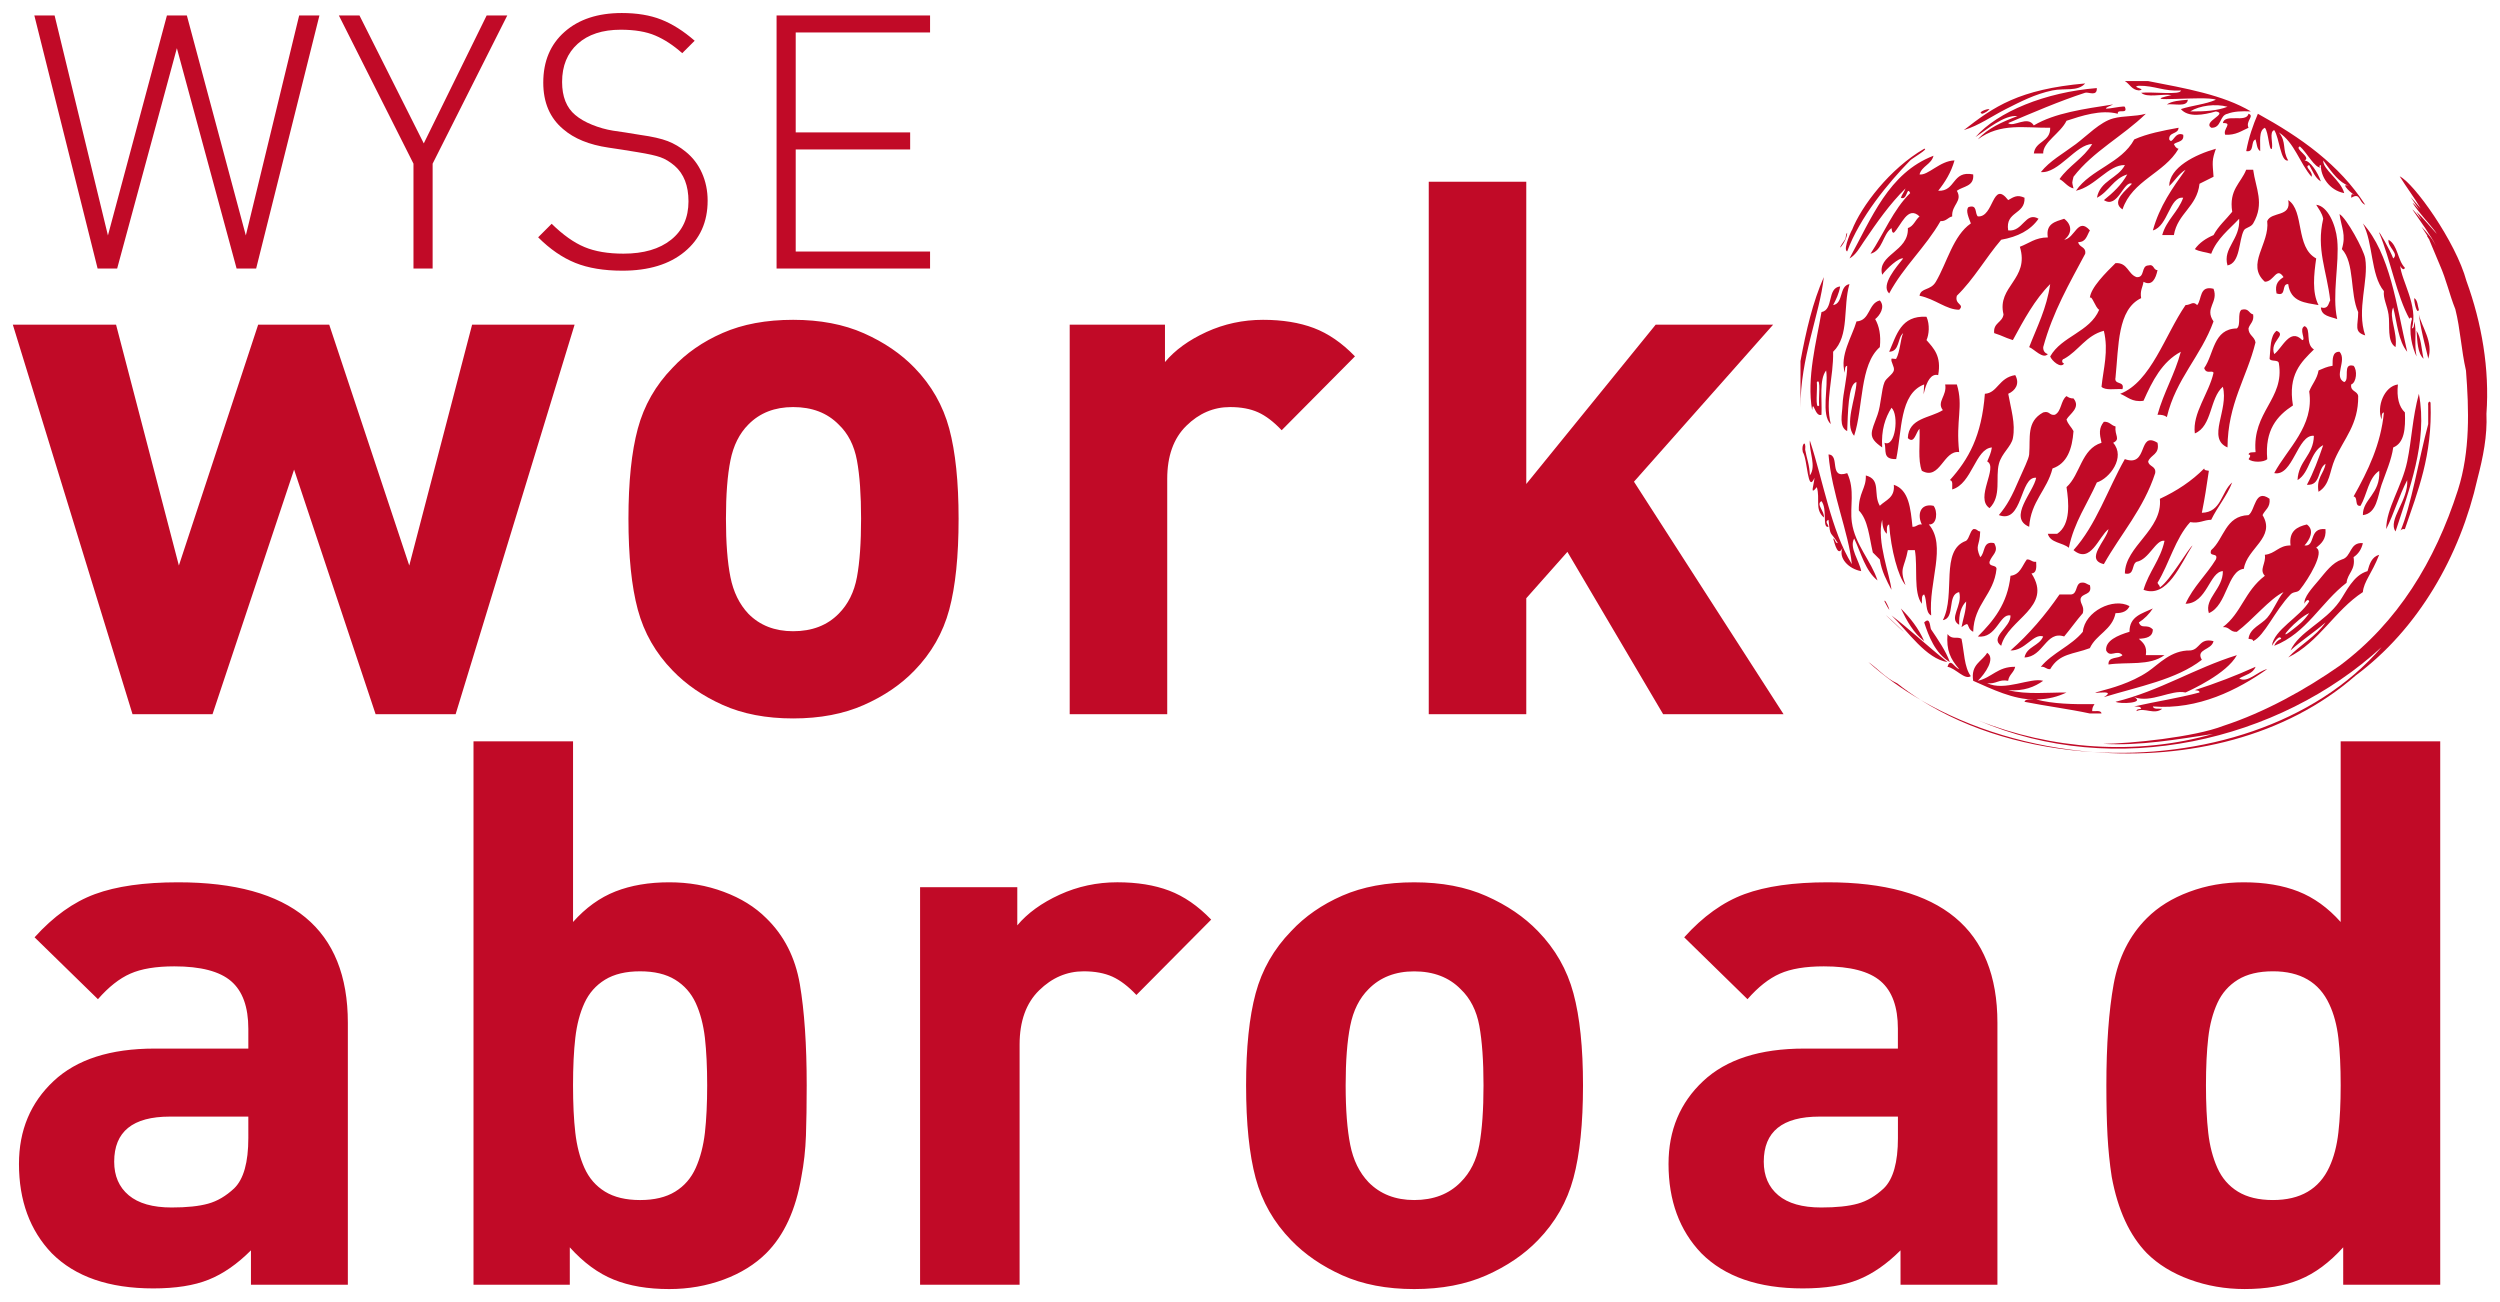 <?xml version="1.0" encoding="utf-8"?>
<!-- Generator: Adobe Illustrator 15.0.2, SVG Export Plug-In . SVG Version: 6.00 Build 0)  -->
<svg version="1.2" baseProfile="tiny" id="Calque_1"
	 xmlns="http://www.w3.org/2000/svg" xmlns:xlink="http://www.w3.org/1999/xlink" x="0px" y="0px" width="192px" height="100px"
	 viewBox="0 0 192 100" overflow="inherit" xml:space="preserve">
<path id="world" fill="#C10A27" d="M160.143,6.407c-0.572,0.647-1.582,0.344-2.51,0.537c-1.354,0.283-2.475,0.875-3.585,1.434
	c-1.067,0.539-2.062,1.264-3.226,1.613C153.124,8.193,155.059,6.857,160.143,6.407z M166.415,8.02
	c0.58-0.077,1.55,0.235,1.612-0.359C167.424,7.714,166.805,7.751,166.415,8.02z M162.293,9.094
	c-1.005,0.271-2.003,1.324-2.867,1.972c-0.998,0.746-2.001,1.286-2.688,2.15c1.351,0.134,2.725-2.157,3.941-2.15
	c-0.652,1.079-1.798,1.666-2.509,2.688c0.396,0.203,0.597,0.599,1.075,0.717c-0.125-0.552-0.125-0.344,0-0.896
	c1.505-1.958,3.804-3.125,5.556-4.838C163.925,8.974,163.13,8.87,162.293,9.094z M170.716,9.453
	c0.792-0.026-0.017,0.439,0.179,0.896c0.818,0.042,1.252-0.301,1.793-0.537c-0.25-0.515,0.488-0.91,0-1.075
	C172.518,9.462,170.85,8.689,170.716,9.453z M163.009,16.084c0.747-2.241,3.206-2.769,4.304-4.66
	c-0.201-0.038-0.28-0.199-0.358-0.358c0.265-0.212,0.801-0.155,0.716-0.718c-0.674-0.299-0.814,0.834-1.074,0.359
	c-0.048-0.585,0.695-0.38,0.717-0.896c-1.215,0.219-2.414,0.454-3.404,0.896c-0.979,1.83-3.334,2.282-4.48,3.943
	c1.475-0.318,2.516-2.023,3.764-1.972c-0.531,1.021-1.914,1.192-2.149,2.509c0.913-0.46,1.272-1.475,2.329-1.792
	c-0.446,0.808-1.096,1.413-1.793,1.972c1.061,0.705,1.523-1.54,2.15-1.255C163.369,14.553,162.053,15.466,163.009,16.084z
	 M165.34,17.697c1.174-0.322,1.28-2.659,2.329-2.509c-0.396,1.098-1.285,1.701-1.612,2.867c0.299,0,0.598,0,0.896,0
	c0.287-1.684,1.777-2.164,1.97-3.943c0.368-0.171,0.711-0.366,1.077-0.538c-0.09-1.146-0.126-1.278,0.18-2.15
	c-1.589,0.445-3.58,1.437-3.586,2.867c0.432-0.405,0.732-0.94,1.256-1.254C166.855,14.433,165.854,15.822,165.34,17.697z
	 M171.434,16.264c-0.478,0.598-1.061,1.089-1.434,1.792c-0.585,0.251-1.087,0.586-1.436,1.076c0.34,0.198,0.848,0.229,1.256,0.358
	c0.443-1.167,1.369-1.856,2.148-2.688c0.102,1.606-1.283,2.233-0.896,3.584c0.999-0.195,0.852-1.927,1.255-2.688
	c0.122-0.23,0.535-0.229,0.717-0.538c0.896-1.537,0.193-2.695,0-4.122c-0.179,0-0.357,0-0.538,0
	C172.104,14.065,171.166,14.563,171.434,16.264z M174.121,16.98c0.215,1.737-1.668,3.324-0.18,4.659
	c0.713-0.004,0.886-1.198,1.434-0.358c-0.354,0.242-0.695,0.498-0.536,1.254c0.819,0.283,0.331-0.744,0.896-0.717
	c0.184,1.394,1.322,1.427,2.33,1.613c-0.508-0.957-0.357-2.366-0.181-3.584c-1.614-0.854-0.89-3.656-2.149-4.48
	C176.003,16.711,174.434,16.216,174.121,16.98z M178.422,16.801c-0.547,2.347,0.273,3.962,0.538,6.272
	c-0.155,0.262-0.144,0.694-0.717,0.538c0.042,0.674,0.733,0.699,1.254,0.896c-0.417-1.833,0.183-4.318,0-6.093
	c-0.12-1.181-0.731-2.592-1.613-2.688C178.084,16.064,178.332,16.354,178.422,16.801z M179.855,19.131
	c0.996,1.035,0.612,3.45,1.254,4.838c-0.004,1.063-0.355,1.51,0.539,1.792c-0.683-1.985,0.283-4.205,0-5.914
	c-0.112-0.682-1.448-3.111-1.973-3.405C179.816,17.487,180.201,18.012,179.855,19.131z M158.527,16.801
	c-0.674,0.22-1.428,0.364-1.254,1.434c-0.957-0.001-1.448,0.46-2.148,0.717c0.77,2.498-1.784,3.026-1.255,5.197
	c-0.084,0.633-0.804,0.63-0.718,1.434c0.772,0.253,0.66,0.284,1.435,0.537c0.843-1.546,1.673-3.105,2.867-4.301
	c-0.271,1.88-1.015,3.288-1.613,4.839c0.394,0.154,1.062,0.957,1.435,0.537c-0.226-0.074-0.366-0.231-0.357-0.537
	c0.742-2.723,2.023-4.906,3.225-7.169c0.086-0.562-0.48-0.473-0.535-0.896c0.608,0.013,0.666-0.527,0.896-0.896
	c-0.933-1.06-1.144,0.604-1.974,0.717C159.146,17.951,159.146,17.263,158.527,16.801z M184.874,27.016
	c-0.832-3.588-1.312-7.531-3.405-9.857c0.801,1.469,0.584,3.958,1.613,5.197c-0.061,0.584,0.249,1.089,0.357,1.792
	c0.129,0.828-0.145,2.083,0.537,2.509c0.172-1.132-0.537-2.325-0.178-3.047C184.1,24.805,184.193,26.203,184.874,27.016z
	 M140.07,21.281c-0.846,1.902-1.366,4.129-1.793,6.452c0,1.195,0,2.39,0,3.584C138.255,27.47,139.751,24.189,140.07,21.281z
	 M141.324,21.998c-1.024,0.11-0.482,1.788-1.434,1.971c-0.381,2.249-1.154,5.058-0.718,7.527c0.083-0.899,0.208,0.566,0.718,0.359
	c0.053-1.202-0.189-2.699,0.358-3.406c0.194,1.298-0.417,3.405,0.356,4.123c-0.449-1.838,0.22-3.588,0.18-5.556
	c1.277-1.24,0.736-3.452,1.255-5.197c-0.815,0.14-0.435,1.477-1.255,1.613C141.01,22.998,141.23,22.561,141.324,21.998z
	 M139.532,29.346c0.344-0.39,0.112,1.31,0.18,1.792C139.369,31.528,139.598,29.828,139.532,29.346z M168.745,23.432
	c-0.341-0.336-0.45-0.02-0.896,0c-1.572,2.277-2.656,5.913-5.019,6.811c0.562,0.216,0.89,0.665,1.791,0.538
	c0.683-1.528,1.425-2.997,2.866-3.764c-0.467,1.744-1.312,3.106-1.791,4.839c0.312-0.014,0.559,0.04,0.718,0.178
	c0.696-2.947,2.619-4.667,3.585-7.348c-0.717-1.041,0.404-1.446,0-2.508C168.889,21.903,169.121,22.972,168.745,23.432z
	 M171.792,25.224c-1.826,0.026-1.747,1.958-2.51,3.046c0.172,0.515,0.595,0.117,0.718,0.358c-0.35,1.581-1.643,3.116-1.436,4.66
	c1.348-0.564,1.125-2.7,2.15-3.584c0.477,1.792-1.261,3.958,0.358,4.659c0.024-3.38,1.477-5.334,2.151-8.064
	c-0.074-0.466-0.535-0.541-0.539-1.075c0.104-0.375,0.444-0.512,0.358-1.075c-0.343-0.077-0.325-0.512-0.896-0.359
	C171.812,24.051,172.127,24.963,171.792,25.224z M176.811,26.12c-0.941-0.978-1.539,0.626-2.15,1.076
	c-0.383-1.005,1.001-1.452,0.18-1.792c-0.508,0.389-0.451,1.342-0.537,2.151c0.108,0.249,0.688,0.027,0.715,0.358
	c0.448,2.738-2.062,3.691-1.791,6.811c-0.211,0.028-0.509-0.031-0.537,0.179c0.215,0.038,0.109,0.198,0,0.358
	c0.261,0.263,1.172,0.263,1.434,0c-0.197-2.228,0.742-3.32,1.973-4.122c-0.394-2.364,0.619-3.323,1.612-4.301
	c-0.694-0.422-0.177-1.585-0.718-1.792C176.523,25.274,177.127,26.116,176.811,26.12z M186.129,27.554
	c-0.164-0.733-0.177-1.615-0.538-2.151C185.654,26.236,185.668,27.118,186.129,27.554z M152.438,30.242
	c-0.246,3.241-1.248,5.03-2.689,6.631c0.266,0.034,0.165,0.433,0.18,0.717c1.53-0.442,1.771-3.127,3.047-3.226
	c-0.059,0.419-0.216,0.741-0.358,1.076c0.868,0.448-0.981,2.824,0.18,3.584c0.938-0.925,0.438-2.334,0.718-3.405
	c0.211-0.812,0.952-1.325,1.075-1.972c0.213-1.127-0.153-2.228-0.358-3.405c0.541-0.241,0.91-0.761,0.537-1.434
	C153.497,29.004,153.417,30.183,152.438,30.242z M149.211,31.497c-0.99,0.624-2.636,0.591-2.689,2.15
	c0.508,0.486,0.61-0.443,0.896-0.717c0.053,1.083-0.145,2.414,0.18,3.226c1.394,0.784,1.653-1.605,2.867-1.434
	c-0.279-2.463,0.342-3.512-0.18-5.197c-0.299,0-0.598,0-0.896,0C149.553,30.379,148.709,30.864,149.211,31.497z M155.841,40.457
	c0.13-1.96,1.372-2.809,1.792-4.48c1.116-0.378,1.51-1.479,1.613-2.868c-0.16-0.316-0.434-0.522-0.538-0.896
	c0.252-0.438,1.114-0.906,0.538-1.613c-0.246,0.008-0.395-0.083-0.538-0.179c-0.45,0.325-0.375,1.177-0.896,1.434
	c-0.433,0.073-0.391-0.328-0.896-0.18c-1.303,0.709-0.967,1.931-1.076,3.226c-0.029,0.35-0.447,1.16-0.716,1.792
	c-0.632,1.482-0.976,2.111-1.612,2.867c1.844,0.709,1.609-3.003,2.866-2.867C156.184,37.782,154.178,39.759,155.841,40.457z
	 M161.396,34.006c-1.558,0.473-1.621,2.441-2.688,3.405c0.177,1.15,0.343,2.878-0.716,3.584c-0.239,0-0.479,0-0.719,0
	c0.188,0.71,1.131,0.663,1.613,1.076c0.411-1.979,1.418-3.362,2.151-5.018c0.983-0.306,2.229-1.938,1.254-3.047
	c0.591-0.288,0.103-0.542,0.181-1.255c-0.343-0.077-0.451-0.386-0.897-0.358C161.18,32.888,161.234,33.303,161.396,34.006z
	 M172.688,39.561c-1.795,0.058-1.875,1.828-2.867,2.688c-0.221,0.58,0.58,0.137,0.359,0.717c-0.725,1.188-1.738,2.086-2.33,3.404
	c1.646-0.027,1.84-2.458,2.866-2.508c0.021,1.366-1.438,2.104-1.075,3.226c1.406-0.586,1.41-3.256,2.688-3.405
	c0.224-1.566,2.481-2.409,1.435-4.123c0.185-0.413,0.615-0.578,0.537-1.254C173.16,37.489,173.217,39.194,172.688,39.561z
	 M177.168,40.278c-0.773,0.183-1.393,0.519-1.254,1.613c-0.909-0.013-1.158,0.633-1.973,0.717c0.107,0.668-0.459,1.134,0,1.613
	c-1.57,1.196-1.783,2.849-3.227,3.943c0.523-0.046,0.551,0.405,1.076,0.358c1.197-0.894,2.562-2.572,3.583-3.047
	c-0.517,0.636-0.737,1.361-1.254,1.972c-0.438,0.517-1.337,0.79-1.435,1.613c0.14,0.04,0.354,0.004,0.358,0.179
	c0.874-0.417,1.657-2.326,2.868-3.584c0.238-0.249,0.52-0.115,0.716-0.358c0.665-0.82,1.94-2.928,1.254-3.226
	c0.394-0.326,0.783-0.652,0.718-1.434c-1.32-0.137-0.728,1.367-1.613,1.254C177.37,41.472,177.791,40.73,177.168,40.278z
	 M155.661,42.967c-0.361,0.475-0.505,1.167-1.254,1.254c-0.229,2.159-1.314,3.465-2.509,4.66c1.444,0.188,1.666-1.795,2.509-1.613
	c0.034,0.93-1.642,1.658-0.716,2.33c0.51-2.053,4.009-2.972,2.328-5.556c0.393-0.026,0.385-0.452,0.358-0.896
	C156.041,43.186,155.982,42.944,155.661,42.967z M155.482,50.494c1.457-0.045,1.646-2.083,3.045-1.613
	c0.492-0.585,0.935-1.218,1.435-1.792c0.13-0.548-0.183-0.653-0.178-1.075c0.088-0.509,0.937-0.258,0.717-1.076
	c-0.242-0.056-0.343-0.255-0.717-0.179c-0.396,0.142-0.233,0.843-0.718,0.896c-0.299,0-0.599,0-0.896,0
	c-1.097,1.593-2.333,3.044-3.764,4.301c1.115,0.037,1.763-1.338,2.51-1.075C156.63,49.609,155.648,49.646,155.482,50.494z
	 M159.962,48.522c-0.887,1.084-2.335,1.607-3.226,2.688c0.34-0.04,0.396,0.202,0.718,0.181c0.72-1.229,1.747-1.123,3.047-1.614
	c0.487-1.065,1.716-1.39,1.972-2.688c0.545,0.008,0.911-0.163,1.074-0.538C162.309,45.87,160.109,46.954,159.962,48.522z
	 M166.234,50.314c-0.477,0-0.955,0-1.434,0c0.115-0.712-0.229-0.967-0.537-1.254c0.564-0.032,1.067-0.126,1.075-0.717
	c-0.463-0.476-0.862,0.024-1.075-0.538c0.434-0.282,0.793-0.641,1.075-1.075c-0.808,0.389-1.802,0.588-1.793,1.792
	c-0.903,0.265-1.871,0.687-1.792,1.434c0.303,0.606,0.824-0.118,1.254,0.359c-0.29,0.307-1.124,0.069-1.074,0.717
	C163.409,50.82,165.085,51.162,166.234,50.314z M148.312,48.343c-0.104-0.156-0.049-1.03-0.535-0.538
	c0.346,1.042,0.824,2.349,1.97,3.046C149.482,50.052,148.771,49.021,148.312,48.343z M161.396,54.794
	c-0.033-0.264-0.434-0.163-0.717-0.178c-0.008-0.248,0.084-0.394,0.18-0.538c-1.635,0.021-3.211-0.018-4.48-0.359
	c0.941-0.013,1.686-0.226,2.329-0.535c-1.304-0.015-3.089,0.181-4.479-0.181c1.224,0.088,2.021-0.249,2.688-0.718
	c-0.976-0.28-2.958,0.839-4.304,0.18c0.695,0.098,0.875-0.318,1.613-0.18c0.062-0.477,0.448-0.628,0.539-1.075
	c-1.34-0.024-1.793,0.836-2.867,1.075c0.582-0.567,1.369-1.725,0.715-2.15c-0.396,0.678-1.274,0.874-1.073,2.15
	c1.442,0.642,3.095,1.438,4.659,1.434c-0.268,0.031-0.66-0.062-0.717,0.18c1.645,0.328,3.396,0.547,5.019,0.896
	C160.8,54.794,161.1,54.794,161.396,54.794z M152.257,8.736c0.212-0.087,0.406-0.191,0.537-0.359
	C152.555,8.35,151.807,8.659,152.257,8.736z M157.454,9.812c0.03,1.106-1.146,1.005-1.255,1.972c0.238,0,0.479,0,0.718,0
	c-0.032-0.858,1.342-1.566,1.791-2.509c1.135-0.371,2.636-0.882,3.942-0.538c-0.07-0.429,0.815,0.099,0.537-0.538
	c-0.181-0.125-2.492,0.502-0.896-0.179c-2.226,0.344-4.485,0.652-6.095,1.612c-0.483-0.795-1.555,0.18-1.971-0.179
	c1.822-0.775,3.931-1.686,5.914-2.33c0.25-0.081,0.93,0.323,0.896-0.359c-3.93,0.313-7.627,1.813-9.32,3.764
	c0.903-0.593,2.217-1.724,3.227-1.613c-1.168,0.445-2.289,0.937-3.047,1.792C153.625,9.413,155.498,9.834,157.454,9.812z
	 M151.54,8.915C149.986,9.555,152.581,8.487,151.54,8.915L151.54,8.915z M180.395,14.292c-0.793-0.349,0.312,0.723,0.537,0.717
	c-0.226-0.039-0.367-0.278-0.357,0.18c0.729-0.443,0.552,0.334,1.074,0.538c-1.99-3.086-4.967-5.188-8.244-6.989
	c-0.375,0.878-0.701,1.806-0.896,2.867c0.664,0.125,0.311-0.766,0.719-0.896c0.1,0.319,0.092,0.745,0.356,0.896
	c0.026-0.691-0.14-1.573,0.358-1.792c0.289,0.317,0.312,1.827,0.537,1.613c0.109-0.429-0.225-1.3,0.181-1.434
	c0.409,0.609,0.489,2.492,1.075,2.33c-0.487-0.806-0.102-1.424-0.719-2.151c1.202,0.77,1.594,2.351,2.51,3.405
	c0.154-0.417-0.627-0.772-0.178-0.896c0.266,0.45,0.445,0.987,0.896,1.255c-0.253-0.731-0.832-1.587-1.255-1.613
	c0.561-0.23-0.846-0.918-0.358-1.076c0.521,0.438,1.156,1.706,1.613,1.613c-0.101,0.001-0.203-0.145,0-0.179
	c-0.032,0.858,0.646,1.942,1.792,2.15c-0.26-0.998-1.651-1.809-1.613-2.508C179.205,13.405,179.618,13.95,180.395,14.292z
	 M142.221,17.697c0.117-0.304-0.753,1.487-0.357,1.612c0.966-2.627,3.164-5.271,4.838-6.989c0.162-0.165,1.474-0.92,1.076-0.896
	C145.143,12.945,142.947,15.829,142.221,17.697z M141.684,18.414c-0.897,1.27,0.164,0.21,0.18-0.538
	C141.723,18.013,141.803,18.245,141.684,18.414z M148.493,11.962c-3.455,1.324-4.757,4.803-6.452,7.886
	c0.479-0.256,0.801-0.85,1.076-1.255c1.04-1.531,1.992-2.899,3.226-4.122c-0.093,0.265-0.265,0.451-0.358,0.717
	c0.507,0.241,0.449-0.95,0.717-0.359c-1.299,1.271-2.025,3.112-3.047,4.66c0.947-0.247,0.918-1.471,1.613-1.971
	c0.041,0.14,0.006,0.354,0.18,0.358c0.562-0.545,1.055-2.129,1.972-1.254c-0.329,0.269-0.446,0.748-0.896,0.896
	c0.086,1.82-2.398,2.02-1.971,3.584c0.354-0.488,1.282-1.337,1.612-1.254c-0.485,0.617-1.765,2.059-1.076,2.688
	c1.104-2.062,2.79-3.543,3.943-5.555c0.444,0.028,0.554-0.282,0.896-0.359c-0.054-0.909,0.827-1.158,0.358-1.971
	c0.483-0.353,1.351-0.324,1.255-1.255c-1.646-0.331-1.309,1.32-2.688,1.255c0.53-0.664,0.989-1.399,1.254-2.33
	c-1.116,0.02-2.039,1.181-2.688,1.075C147.602,12.742,148.328,12.633,148.493,11.962z M185.055,24.507
	c-0.043-0.076,0.178-0.222,0.18,0c-0.301,0.962,0.053,2.259,0.356,2.868c-0.209-1.061,0.04-1.971-0.18-2.689
	c-0.027,0.211,0.032,0.509-0.179,0.538c0.521-1.71-0.84-3.738-0.896-4.839c0.044,0.195,0.295,0.43,0.359,0.179
	c-0.566-0.569-0.532-1.738-1.256-2.15c-0.088,0.578,0.836,1.059,0.359,1.434c-0.218-0.609-1.156-2.241-1.076-1.972
	C183.593,19.947,184.061,22.716,185.055,24.507z M160.501,22.895c0.136-0.295,0.427,0.755,0.717,0.896
	c-0.728,1.723-2.88,2.019-3.764,3.585c0.116,0.316,0.813,0.959,1.073,0.537c-0.178-0.002-0.225-0.314,0-0.358
	c1.117-0.618,1.676-1.791,3.048-2.151c0.378,1.56-0.038,2.912-0.179,4.302c0.297,0.3,1.053,0.143,1.611,0.179
	c0.191-0.668-0.671-0.284-0.535-0.896c0.248-2.438,0.147-5.227,1.969-6.093c-0.104-0.582,0.123-0.834,0.181-1.255
	c0.661,0.361,0.94-0.249,1.076-0.896c-0.357-0.003-0.229-0.49-0.718-0.359c-0.563,0.033-0.229,0.965-0.896,0.896
	c-0.665-0.231-0.666-1.126-1.611-1.076C161.752,20.921,160.546,22.1,160.501,22.895z M185.77,23.79
	c-0.099-0.319-0.092-0.744-0.357-0.896C185.395,23.231,185.631,24.201,185.77,23.79z M186.486,27.554
	c0.42-1.289-0.508-2.459-0.717-3.405C185.923,25.473,186.51,27.486,186.486,27.554z M148.852,28.809
	c0.267-1.46-0.338-2.051-0.896-2.689c0.188-0.41,0.269-1.179,0-1.792c-1.97-0.118-2.3,1.404-2.868,2.688
	c0.819-0.018,0.621-1.052,1.076-1.434c-0.21,0.438-0.236,1.433-0.538,1.971c-0.022,0.043-0.343-0.043-0.358,0
	c-0.082,0.225,0.25,0.61,0.18,0.896c-0.074,0.304-0.586,0.582-0.717,0.896c-0.246,0.593-0.262,1.737-0.537,2.509
	c-0.502,1.397-0.801,1.702,0.357,2.508c-0.085-1.338,0.233-2.274,0.717-3.047c0.592,0.543,0.299,3.085-0.537,2.689
	c0.164,0.578-0.187,1.286,0.896,1.254c0.453-2.175,0.245-5.013,2.15-5.735C147.646,31.694,147.719,28.505,148.852,28.809z
	 M184.695,40.637c0.984-2.898,2.121-5.644,1.972-9.678c-0.011-0.189-0.229-0.141-0.181,0.179c0,0.478,0,0.956,0,1.434
	c-0.711,2.635-1.312,6.334-2.15,8.244C184.376,40.676,184.486,40.607,184.695,40.637z M138.637,34.543
	c0.088-0.843-0.324-0.433-0.18,0.18c0.374,0.553,0.357,3.235,0.896,1.971c-0.045,0.574-0.386,1.419,0.18,0.717
	c0.271,0.933-0.182,1.694,0.537,2.33c0.084-0.458-0.635-1.016-0.18-1.254c0.483,0.638,0.025,2.106,0.539,1.971
	c-0.025-0.211-0.32-0.406,0-0.537c0.148,1.409,0.135,0.814,0.717,1.792c-0.236-0.001-0.164-0.313-0.359-0.358
	c0.141,0.497,0.375,1.435,0.718,0.717c-0.341,0.787,0.479,1.625,1.435,1.792c-0.131-0.771-0.939-1.803-0.539-2.509
	c0.535,1.138,0.859,2.487,1.793,3.226c-0.504-1.546-1.725-2.722-1.973-4.48c-0.164-1.179,0.26-2.484-0.355-3.764
	c-1.453,0.497-0.518-1.397-1.436-1.434c0.245,3.041,1.549,5.978,1.791,8.423c-1.613-2.627-2.171-6.311-3.225-9.499
	c-0.072,0.855,0.521,1.979,0,2.688C138.982,35.749,138.755,35.202,138.637,34.543z M168.387,41.891
	c-0.33,0.235-1.689,2.651-2.509,3.226c0-0.18-0.146-0.214-0.181-0.359c0.904-1.484,1.367-3.412,2.51-4.659
	c0.721,0.124,1.021-0.172,1.613-0.179c0.486-1.006,1.188-1.797,1.613-2.867c-0.852,0.704-0.811,2.297-2.332,2.33
	c0.26-1.311,0.324-1.792,0.539-3.226c-0.14-0.04-0.354-0.005-0.358-0.179c-0.951,0.96-2.099,1.725-3.404,2.33
	c0.226,2.388-2.672,3.641-2.688,5.735c0.771,0.173,0.496-0.698,0.896-0.896c0.966-0.172,1.481-1.739,2.149-1.613
	c-0.314,1.476-1.209,2.375-1.612,3.764C166.461,45.988,167.482,43.274,168.387,41.891z M146.343,44.938
	c-0.5-1.348-0.075-1.304,0.179-2.688c0.18,0,0.358,0,0.539,0c0.236,1.316-0.133,3.239,0.537,4.122
	c0.03-0.268-0.063-0.661,0.18-0.717c0.238,0.477,0.058,1.377,0.537,1.613c-0.219-2.582,1.211-5.359-0.181-6.99
	c0.655,0.055,0.685-1.057,0.359-1.434c-1.067-0.214-1.252,0.734-0.896,1.434c-0.341-0.04-0.396,0.202-0.719,0.179
	c-0.146-1.407-0.268-2.839-1.434-3.226c0.103,0.999-0.625,1.168-1.075,1.613c-0.536-0.909,0.135-2.009-1.074-2.33
	c0.04,1.009-0.565,1.317-0.538,2.689c0.713,0.72,0.803,2.065,1.074,3.226c0.184,0.175,0.363,0.354,0.538,0.538
	c0.144,0.932,0.528,1.622,0.896,2.33c-0.106-1.09-1.154-3.74-0.716-5.376c0.019,0.458,0.101,0.854,0.358,1.075
	c0.031-0.268-0.062-0.661,0.179-0.717C145.227,42.226,145.784,44.303,146.343,44.938z M175.734,50.494
	c2.395-1.189,3.563-3.604,5.733-5.019c0.079-0.823,0.658-1.368,1.255-2.867c-0.562,0.153-0.742,0.69-0.896,1.255
	c-1.11,0.316-1.644,1.608-2.151,2.329c-1.125,1.599-3.119,2.329-3.763,3.764c0.84-0.772,1.83-1.396,2.688-2.15
	C177.85,48.905,176.63,49.537,175.734,50.494z M174.659,49.598c2.493-0.97,3.593-3.337,5.556-4.839
	c0.08-0.756,0.706-0.966,0.538-1.971c0.36-0.236,0.604-0.588,0.716-1.076c-1.047-0.09-0.851,1.062-1.613,1.255
	c-0.742,0.25-1.244,0.964-1.791,1.613c-0.485,0.576-1.168,1.308-1.076,1.792c0.045-0.194,0.296-0.43,0.359-0.179
	c-0.75,1.224-2.716,2.182-2.867,3.406c0.121-0.199,0.596-0.93,0.717-0.538C174.938,49.16,174.759,49.339,174.659,49.598z
	 M177.348,47.088c-0.482,0.683-0.768,0.864-1.255,1.255C174.562,49.57,176.473,47.424,177.348,47.088z M144.014,46.192
	C144.93,47.475,143.744,45.815,144.014,46.192L144.014,46.192z M144.73,46.192C145.562,47.805,144.716,45.761,144.73,46.192
	L144.73,46.192z M147.777,49.239c-0.438-0.997-1.075-1.792-1.793-2.509C146.454,47.694,146.96,48.622,147.777,49.239z
	 M145.268,47.268c1.274,1.236,2.652,3.32,4.301,3.583C148.048,49.633,146.582,48.26,145.268,47.268z M145.805,48.164
	c0.907,0.833,0.032-0.014-0.537-0.537C144.244,46.687,145.426,47.816,145.805,48.164z M171.971,52.105
	c0.444-0.272,1.065-0.367,1.256-0.896c-1.48,0.671-3.035,1.267-4.66,1.792c0.139,0.039,0.354,0.005,0.356,0.18
	c-1.597,0.434-3.366,0.694-5.017,1.074c0.21,0.028,0.509-0.029,0.535,0.18c-0.137,0.039-0.353,0.006-0.356,0.181
	c0.612-0.308,1.354,0.313,1.972-0.181c-0.268-0.029-0.66,0.064-0.717-0.18c3.502,0.28,6.549-1.295,8.781-2.867
	C173.417,51.527,172.609,52.5,171.971,52.105z M164.266,6.944c0.707-0.093-0.709-0.265,0-0.358c1.211-0.018,1.935,0.454,3.225,0.358
	c0.021,0.384-2.18,0.084-3.047,0.18c0.425,0.412,1.609,0.064,2.33,0.179c-2.92,0.653,2.664,0.012,3.406,0.358
	c-0.787,0.35-1.832,0.438-2.689,0.717c0.566,0.662,1.722,0.455,2.689,0.18c0.979,0.174-1.043,0.783-0.359,1.254
	c0.812,0.034,0.607-0.947,1.255-1.075c0.472-0.186,1.1-0.214,1.793-0.179c-2.136-1.271-5.033-1.776-7.888-2.33
	c-0.596,0-1.193,0-1.791,0C163.566,6.445,163.709,6.902,164.266,6.944z M171.074,8.198c-0.77,0.306-1.774,0.376-2.867,0.359
	C168.925,8.105,170.154,7.947,171.074,8.198z M154.229,15.367c-1.24-1.601-1.082,1.351-2.33,1.254
	c-0.252-0.226-0.01-0.946-0.717-0.717c-0.256,0.253,0.039,0.871,0.18,1.254c-1.362,0.941-1.823,3.009-2.688,4.48
	c-0.411,0.701-1.147,0.442-1.255,1.075c1.223,0.255,2.062,1.079,3.047,1.075c0.453-0.438-0.378-0.381-0.18-1.075
	c1.303-1.266,2.22-2.918,3.406-4.301c1.269-0.225,2.259-0.728,2.867-1.613c-1.014-0.585-1.188,1.034-2.332,0.896
	c-0.235-1.492,1.321-1.188,1.256-2.509C154.934,14.934,154.678,15.108,154.229,15.367z M142.398,33.468
	c0.719-2.209,0.412-5.444,1.973-6.81c0.098-0.935-0.055-1.62-0.357-2.151c0.34-0.262,0.803-0.936,0.357-1.434
	c-0.911,0.225-0.723,1.549-1.792,1.613c-0.337,1.159-1.31,2.632-0.896,3.943c0.026-0.21-0.031-0.509,0.18-0.537
	c0.025,0.847-0.327,2.098-0.359,3.046c-0.023,0.665-0.293,1.653,0.359,1.971c0.062-1.313,0.058-3.641,0.716-3.763
	C142.541,30.574,141.615,32.585,142.398,33.468z M181.469,39.561c1.076-0.125,1.135-1.474,1.434-2.33
	c0.315-0.897,0.77-1.934,0.897-2.867c0.854-0.339,0.949-1.439,0.896-2.688c-0.457-0.44-0.641-1.151-0.537-2.15
	c-1.051,0.146-1.648,1.692-1.256,2.688c0.029-0.211-0.029-0.508,0.181-0.538c-0.235,2.436-1.208,4.461-2.329,6.452
	c0.369,0.049,0.042,0.794,0.536,0.717c0.504-0.87,0.604-2.143,1.435-2.688C182.828,37.947,181.443,38.327,181.469,39.561z
	 M178.062,37.77c0.892-0.545,0.84-1.566,1.256-2.509c0.693-1.578,1.818-2.649,1.791-4.839c-0.055-0.423-0.621-0.334-0.537-0.896
	c0.41-0.149,0.49-1.101,0.181-1.434c-0.89-0.233-0.254,1.061-0.718,1.254c-0.844-0.422,0.238-1.664-0.358-2.33
	c-0.555-0.017-0.534,0.541-0.536,1.076c-0.42,0.059-0.742,0.215-1.076,0.358c-0.111,0.665-0.504,1.049-0.717,1.613
	c0.4,2.672-1.695,4.398-2.688,6.272c1.447,0.291,1.775-2.987,3.047-2.867c-0.032,1.522-1.191,1.914-1.256,3.405
	c0.969-0.585,0.941-2.165,1.972-2.688c-0.366,1.066-0.749,2.117-1.254,3.046c1.099,0.083,0.796-1.234,1.435-1.612
	C178.479,36.391,177.875,36.684,178.062,37.77z M185.77,30.242c-0.504,1.871-0.541,3.489-0.896,5.197
	c-0.399,1.924-1.614,3.599-1.612,5.197c0.596-1.196,0.997-2.587,1.612-3.764c0.114,1.547-1.519,3.061-0.896,3.943
	C184.979,37.728,186.477,33.937,185.77,30.242z M161.575,43.325c1.312-2.332,3.05-4.239,3.944-6.989
	c0.084-0.563-0.483-0.474-0.539-0.896c0.188-0.53,0.906-0.526,0.717-1.434c-1.54-0.951-0.676,1.914-2.51,1.254
	c-1.317,2.325-2.211,5.076-3.941,6.989c1.312,1.101,1.929-1.028,2.688-1.613C161.775,41.498,160.085,42.981,161.575,43.325z
	 M151.002,41.533c-2.035,0.716-0.77,4.119-1.791,6.094c0.984-0.15,0.296-1.974,1.254-2.151c0.293,1.044-0.859,2.031,0,2.509
	c-0.029-0.805,0.145-1.408,0.537-1.792c-0.011,0.767-0.238,1.313-0.357,1.972c0.744-0.559,0.279,0.035,0.896,0.358
	c0.059-2.152,1.587-2.833,1.792-4.838c-0.021-0.338-0.592-0.125-0.538-0.538c0.189-0.564,0.748-0.756,0.357-1.435
	c-0.914-0.198-0.666,0.768-1.073,1.076c-0.419-0.985-0.034-0.77,0-1.971c-0.229-0.01-0.248-0.229-0.538-0.179
	C151.273,40.849,151.262,41.313,151.002,41.533z M149.568,51.21c0.621,0.103,1.332,1.047,1.791,0.717
	c-0.512-0.682-0.508-1.882-0.715-2.868c-0.377-0.207-0.699,0.108-1.076-0.359c-0.094,1.241,0.207,1.883,0.896,2.688
	C150.09,51.277,149.791,50.47,149.568,51.21z M168.207,49.956c-1.473-0.03-2.408,1.054-3.227,1.612
	c-1.321,0.906-3.049,1.339-3.405,1.436c-1.972,0.532,1.282-0.22,0,0.537c2.655-0.811,5.579-1.352,7.526-2.868
	c-0.496-0.84,0.752-0.725,0.897-1.434C168.887,48.963,168.98,49.892,168.207,49.956z M167.85,53.184
	c0.383-0.181,3.166-1.432,3.942-2.869c-3.28,1.02-5.875,2.728-9.319,3.583c0.334,0.187,2.314,0.105,1.435-0.357
	C165.205,54.023,166.762,52.936,167.85,53.184z"/>
<path id="c" fill="#C10A27" d="M145.703,52.48c0.57,0.457,1.176,0.877,1.803,1.275c-1.463-0.854-2.818-1.82-4.018-2.91
	C144.148,51.289,144.828,52.09,145.703,52.48z M189.426,21.589c-0.816-3.013-4.017-7.51-5.132-8.05
	c0.503,0.815,1.142,1.661,1.608,2.46l-0.771-0.877l0.662,0.986c-0.191-0.235-0.395-0.469-0.509-0.53
	c0.239,0.402,0.679,0.906,0.913,1.196c0.137,0.168,0.812,0.934,0.945,1.186c-0.512-0.566-1.117-1.289-1.566-1.71l0.4,0.634
	c-0.215-0.226-0.558-0.711-0.705-0.798l1.035,1.508c0.269,0.453,0.584,0.819,0.758,1.292c-0.219-0.56-0.812-1.159-1.092-1.469
	l0.467,0.714l-0.065-0.037l0.224,0.36l-0.045,0.031l0.038-0.013l0.04,0.097l0.73,1.743c0.529,1.19,0.742,2.268,1.209,3.435
	c0.39,1.539,0.449,3.111,0.818,4.716c0.23,3,0.33,6.19-0.617,9.165c-1.762,5.492-4.629,10.177-9.076,13.494
	c-2.627,1.839-5.77,3.583-8.928,4.618c-2.277,0.886-7.156,1.367-9.252,1.388c2.818,0.166,5.697-0.345,8.446-0.761
	c-5.86,1.693-12.474,1.188-18.05-1.051c10.504,4.563,23.115,1.625,31.006-5.628c-5.141,5.98-13.872,8.576-22.165,8.07
	c7.261,0.584,14.778-1.168,20.158-5.873c4.804-3.569,8.021-9.163,9.362-15.125c0.424-1.627,0.762-3.282,0.687-4.979
	C191.207,28.341,190.598,24.807,189.426,21.589z M160.754,57.759c-4.754-0.382-9.395-1.757-13.248-4.002
	C151.238,56.129,155.92,57.466,160.754,57.759z"/>
<path id="wwa" fill="#C10A27" d="M34.993,54.85h-6.146l-6.261-18.785L16.322,54.85h-6.145L0.985,24.934h7.928l4.825,18.499
	l6.089-18.499h5.457l6.147,18.499l4.827-18.499h7.871L34.993,54.85 M72.902,46.82c0.478-1.782,0.718-4.107,0.718-6.981
	c0-2.832-0.241-5.139-0.718-6.919c-0.48-1.78-1.371-3.341-2.673-4.68c-1.037-1.073-2.33-1.954-3.882-2.644
	c-1.553-0.689-3.363-1.034-5.435-1.034c-2.069,0-3.871,0.335-5.404,1.006c-1.533,0.668-2.817,1.561-3.85,2.672
	c-1.306,1.339-2.196,2.9-2.675,4.68c-0.48,1.78-0.718,4.087-0.718,6.919c0,2.874,0.238,5.199,0.718,6.981
	c0.479,1.78,1.369,3.339,2.675,4.677c1.033,1.075,2.317,1.957,3.85,2.644c1.534,0.689,3.335,1.035,5.404,1.035
	c2.072,0,3.882-0.346,5.435-1.035c1.552-0.687,2.845-1.567,3.882-2.644C71.531,50.159,72.422,48.6,72.902,46.82 M66.131,39.839
	c0,1.838-0.104,3.332-0.317,4.482c-0.212,1.147-0.679,2.086-1.404,2.814c-0.88,0.894-2.044,1.343-3.498,1.343
	c-1.412,0-2.558-0.449-3.438-1.343c-0.687-0.728-1.147-1.667-1.377-2.814c-0.23-1.15-0.344-2.644-0.344-4.482
	c0-1.837,0.114-3.331,0.344-4.479s0.69-2.068,1.377-2.756c0.879-0.895,2.025-1.341,3.438-1.341c1.454,0,2.618,0.446,3.498,1.341
	c0.725,0.688,1.192,1.608,1.404,2.756S66.131,38.002,66.131,39.839z M98.432,33.042l5.629-5.673
	c-0.996-1.033-2.051-1.757-3.158-2.176c-1.113-0.42-2.416-0.631-3.906-0.631c-1.534,0-2.979,0.312-4.338,0.932
	c-1.36,0.623-2.424,1.394-3.189,2.312v-2.873h-7.317V54.85h7.49V36.785c0-1.763,0.488-3.124,1.466-4.083
	c0.974-0.96,2.095-1.439,3.36-1.439c0.841,0,1.559,0.134,2.153,0.402C97.214,31.933,97.816,32.391,98.432,33.042 M127.729,54.85
	h9.248l-11.488-17.856l10.688-12.059h-9.021l-9.938,12.236V13.956h-7.49V54.85h7.49v-8.905l3.158-3.561L127.729,54.85
	 M19.273,98.669h7.442V78.551c0-7.193-4.345-10.79-13.038-10.79c-2.617,0-4.748,0.304-6.389,0.909
	c-1.642,0.605-3.186,1.712-4.633,3.316l4.867,4.752c0.82-0.938,1.648-1.594,2.491-1.963c0.841-0.373,1.965-0.559,3.373-0.559
	c2.031,0,3.487,0.381,4.367,1.141c0.879,0.758,1.319,1.979,1.319,3.653v1.521h-7.199c-3.395,0-5.98,0.83-7.754,2.492
	s-2.662,3.783-2.662,6.365c0,2.815,0.839,5.104,2.52,6.862c1.798,1.804,4.396,2.7,7.795,2.7c1.717,0,3.135-0.223,4.247-0.67
	c1.114-0.446,2.199-1.197,3.254-2.254V98.669 M19.072,87.395c0,1.879-0.362,3.168-1.089,3.873c-0.626,0.586-1.289,0.978-1.993,1.172
	c-0.702,0.197-1.64,0.295-2.812,0.295c-1.45,0-2.546-0.314-3.292-0.938c-0.745-0.625-1.117-1.485-1.117-2.58
	c0-2.307,1.423-3.462,4.273-3.462h6.029L19.072,87.395L19.072,87.395z M61.897,87.219c0.037-1.093,0.058-2.385,0.058-3.867
	c0-3.125-0.178-5.715-0.527-7.766c-0.352-2.052-1.212-3.742-2.581-5.072c-0.86-0.858-1.946-1.533-3.256-2.019
	c-1.31-0.492-2.706-0.734-4.193-0.734c-1.565,0-2.94,0.235-4.133,0.703c-1.194,0.47-2.28,1.249-3.255,2.345V56.936h-7.645v41.733
	h7.396v-2.873c1.056,1.171,2.181,1.999,3.375,2.479C48.329,98.758,49.747,99,51.392,99c1.486,0,2.884-0.246,4.195-0.732
	c1.311-0.487,2.396-1.164,3.259-2.021c1.368-1.367,2.269-3.321,2.699-5.861C61.74,89.368,61.858,88.311,61.897,87.219
	 M54.311,83.352c0,1.408-0.06,2.623-0.174,3.642c-0.12,1.021-0.353,1.92-0.704,2.702c-0.352,0.785-0.878,1.392-1.582,1.822
	c-0.702,0.431-1.599,0.646-2.691,0.646c-1.094,0-1.991-0.216-2.694-0.646c-0.702-0.432-1.229-1.037-1.581-1.822
	c-0.352-0.782-0.584-1.684-0.701-2.702c-0.118-1.019-0.175-2.232-0.175-3.642c0-1.41,0.057-2.625,0.175-3.645
	c0.117-1.018,0.349-1.907,0.701-2.673c0.351-0.763,0.878-1.361,1.581-1.793c0.704-0.431,1.601-0.644,2.694-0.644
	c1.092,0,1.989,0.213,2.691,0.644c0.704,0.432,1.229,1.03,1.582,1.793c0.351,0.766,0.584,1.655,0.704,2.673
	C54.251,80.727,54.311,81.941,54.311,83.352z M87.275,76.414l5.744-5.788c-1.015-1.056-2.091-1.794-3.224-2.224
	c-1.135-0.43-2.463-0.643-3.985-0.643c-1.563,0-3.04,0.317-4.428,0.951c-1.387,0.635-2.471,1.421-3.254,2.357v-2.93h-7.466v30.528
	h7.643V80.23c0-1.799,0.499-3.189,1.495-4.166c0.996-0.979,2.14-1.467,3.429-1.467c0.858,0,1.592,0.137,2.197,0.408
	C86.033,75.281,86.649,75.748,87.275,76.414 M120.841,90.473c0.49-1.816,0.734-4.189,0.734-7.121c0-2.892-0.244-5.248-0.734-7.062
	c-0.487-1.816-1.396-3.41-2.728-4.778c-1.055-1.095-2.377-1.993-3.961-2.696c-1.584-0.705-3.432-1.054-5.543-1.054
	c-2.113,0-3.952,0.341-5.517,1.024c-1.563,0.684-2.875,1.593-3.93,2.726c-1.331,1.368-2.242,2.962-2.729,4.778
	c-0.489,1.814-0.733,4.171-0.733,7.062c0,2.932,0.245,5.305,0.733,7.121c0.487,1.815,1.398,3.409,2.729,4.776
	c1.056,1.095,2.366,1.992,3.93,2.696c1.563,0.701,3.402,1.055,5.517,1.055c2.111,0,3.959-0.354,5.543-1.055
	c1.584-0.704,2.906-1.603,3.961-2.696C119.443,93.882,120.354,92.288,120.841,90.473 M113.934,83.352c0,1.875-0.108,3.4-0.322,4.573
	c-0.215,1.173-0.692,2.128-1.434,2.868c-0.896,0.913-2.088,1.37-3.568,1.37c-1.442,0-2.612-0.457-3.508-1.37
	c-0.703-0.74-1.172-1.695-1.404-2.868c-0.234-1.173-0.352-2.698-0.352-4.573s0.116-3.401,0.352-4.572
	c0.232-1.172,0.701-2.11,1.404-2.813c0.896-0.913,2.064-1.366,3.508-1.366c1.48,0,2.672,0.453,3.568,1.366
	c0.74,0.703,1.219,1.644,1.434,2.813C113.824,79.949,113.934,81.477,113.934,83.352z M145.961,98.669h7.441V78.551
	c0-7.193-4.346-10.79-13.034-10.79c-2.618,0-4.749,0.304-6.394,0.909c-1.641,0.605-3.186,1.712-4.627,3.316l4.861,4.752
	c0.82-0.938,1.652-1.594,2.493-1.963c0.838-0.373,1.964-0.559,3.37-0.559c2.033,0,3.486,0.381,4.365,1.141
	c0.881,0.758,1.322,1.979,1.322,3.653v1.521h-7.197c-3.396,0-5.979,0.83-7.754,2.492c-1.777,1.662-2.664,3.783-2.664,6.365
	c0,2.815,0.838,5.104,2.521,6.862c1.797,1.804,4.396,2.7,7.794,2.7c1.719,0,3.137-0.223,4.249-0.67
	c1.11-0.446,2.196-1.197,3.252-2.254L145.961,98.669 M145.762,87.395c0,1.879-0.365,3.168-1.09,3.873
	c-0.627,0.586-1.291,0.978-1.994,1.172c-0.701,0.197-1.638,0.295-2.812,0.295c-1.45,0-2.548-0.314-3.292-0.938
	c-0.745-0.625-1.117-1.485-1.117-2.58c0-2.307,1.425-3.462,4.275-3.462h6.029V87.395L145.762,87.395z M179.958,98.669h7.451V56.936
	h-7.646v13.873c-0.978-1.096-2.061-1.875-3.252-2.345c-1.191-0.468-2.589-0.703-4.191-0.703c-1.483,0-2.883,0.242-4.19,0.734
	c-1.31,0.485-2.392,1.159-3.251,2.019c-1.332,1.33-2.179,3.021-2.551,5.072c-0.37,2.051-0.559,4.641-0.559,7.766
	c0,1.482,0.029,2.774,0.088,3.867c0.061,1.092,0.166,2.149,0.324,3.165c0.469,2.54,1.369,4.494,2.697,5.861
	c0.861,0.858,1.955,1.534,3.288,2.022c1.327,0.485,2.735,0.731,4.222,0.731c1.644,0,3.053-0.242,4.225-0.726
	c1.175-0.479,2.289-1.309,3.345-2.479V98.669 M179.764,83.352c0,1.371-0.057,2.575-0.175,3.611c-0.116,1.04-0.351,1.93-0.7,2.674
	c-0.779,1.684-2.223,2.526-4.326,2.526c-1.094,0-1.988-0.216-2.69-0.646c-0.702-0.431-1.229-1.037-1.578-1.822
	c-0.351-0.782-0.587-1.684-0.702-2.702c-0.117-1.019-0.175-2.232-0.175-3.642c0-1.41,0.058-2.625,0.175-3.645
	c0.115-1.018,0.352-1.907,0.702-2.673c0.349-0.763,0.878-1.361,1.578-1.793c0.702-0.431,1.601-0.644,2.69-0.644
	c2.104,0,3.547,0.84,4.326,2.524c0.352,0.744,0.584,1.616,0.7,2.612C179.707,80.734,179.764,81.941,179.764,83.352z M19.672,20.625
	l4.86-19.438h-1.556L18.88,18.082L14.35,1.187h-1.53L8.289,18.082L4.193,1.187H2.637l4.86,19.438h1.5L13.584,3.7l4.587,16.924
	L19.672,20.625 M33.226,12.57l5.733-11.383h-1.583l-4.83,9.826l-4.939-9.826h-1.582l5.73,11.383v8.055h1.471V12.57 M52.588,19.326
	c1.172-0.972,1.759-2.277,1.759-3.916c0-0.763-0.146-1.474-0.438-2.128c-0.291-0.655-0.711-1.202-1.256-1.638
	c-0.421-0.345-0.875-0.614-1.367-0.805c-0.494-0.191-1.194-0.351-2.106-0.478l-1.176-0.191l-0.928-0.136
	c-0.547-0.09-1.079-0.24-1.598-0.451c-0.52-0.209-0.953-0.46-1.297-0.75c-0.675-0.564-1.012-1.411-1.012-2.539
	c0-1.237,0.4-2.215,1.201-2.933c0.8-0.718,1.901-1.079,3.303-1.079c1.072,0,1.959,0.149,2.66,0.45
	c0.702,0.3,1.389,0.751,2.062,1.352l0.956-0.956c-0.855-0.745-1.71-1.287-2.565-1.624C49.929,1.167,48.92,1,47.755,1
	c-1.838,0-3.304,0.481-4.395,1.446c-1.092,0.963-1.637,2.262-1.637,3.899c0,1.528,0.509,2.718,1.531,3.574
	c0.838,0.727,1.995,1.199,3.472,1.417l1.093,0.165l1.176,0.191c0.784,0.127,1.357,0.255,1.722,0.382
	c0.364,0.128,0.729,0.346,1.095,0.657c0.711,0.62,1.064,1.529,1.064,2.733c0,1.256-0.445,2.24-1.338,2.951
	c-0.891,0.711-2.11,1.066-3.656,1.066c-1.183,0-2.181-0.168-2.99-0.506c-0.809-0.336-1.65-0.932-2.524-1.788l-1.038,1.039
	c0.91,0.909,1.861,1.563,2.853,1.964c0.991,0.399,2.196,0.599,3.617,0.599C49.819,20.789,51.416,20.301,52.588,19.326
	 M59.641,20.625h11.788v-1.307H61.111v-7.84H69.9V10.17h-8.789V2.494h10.318V1.187H59.641V20.625"/>
</svg>
